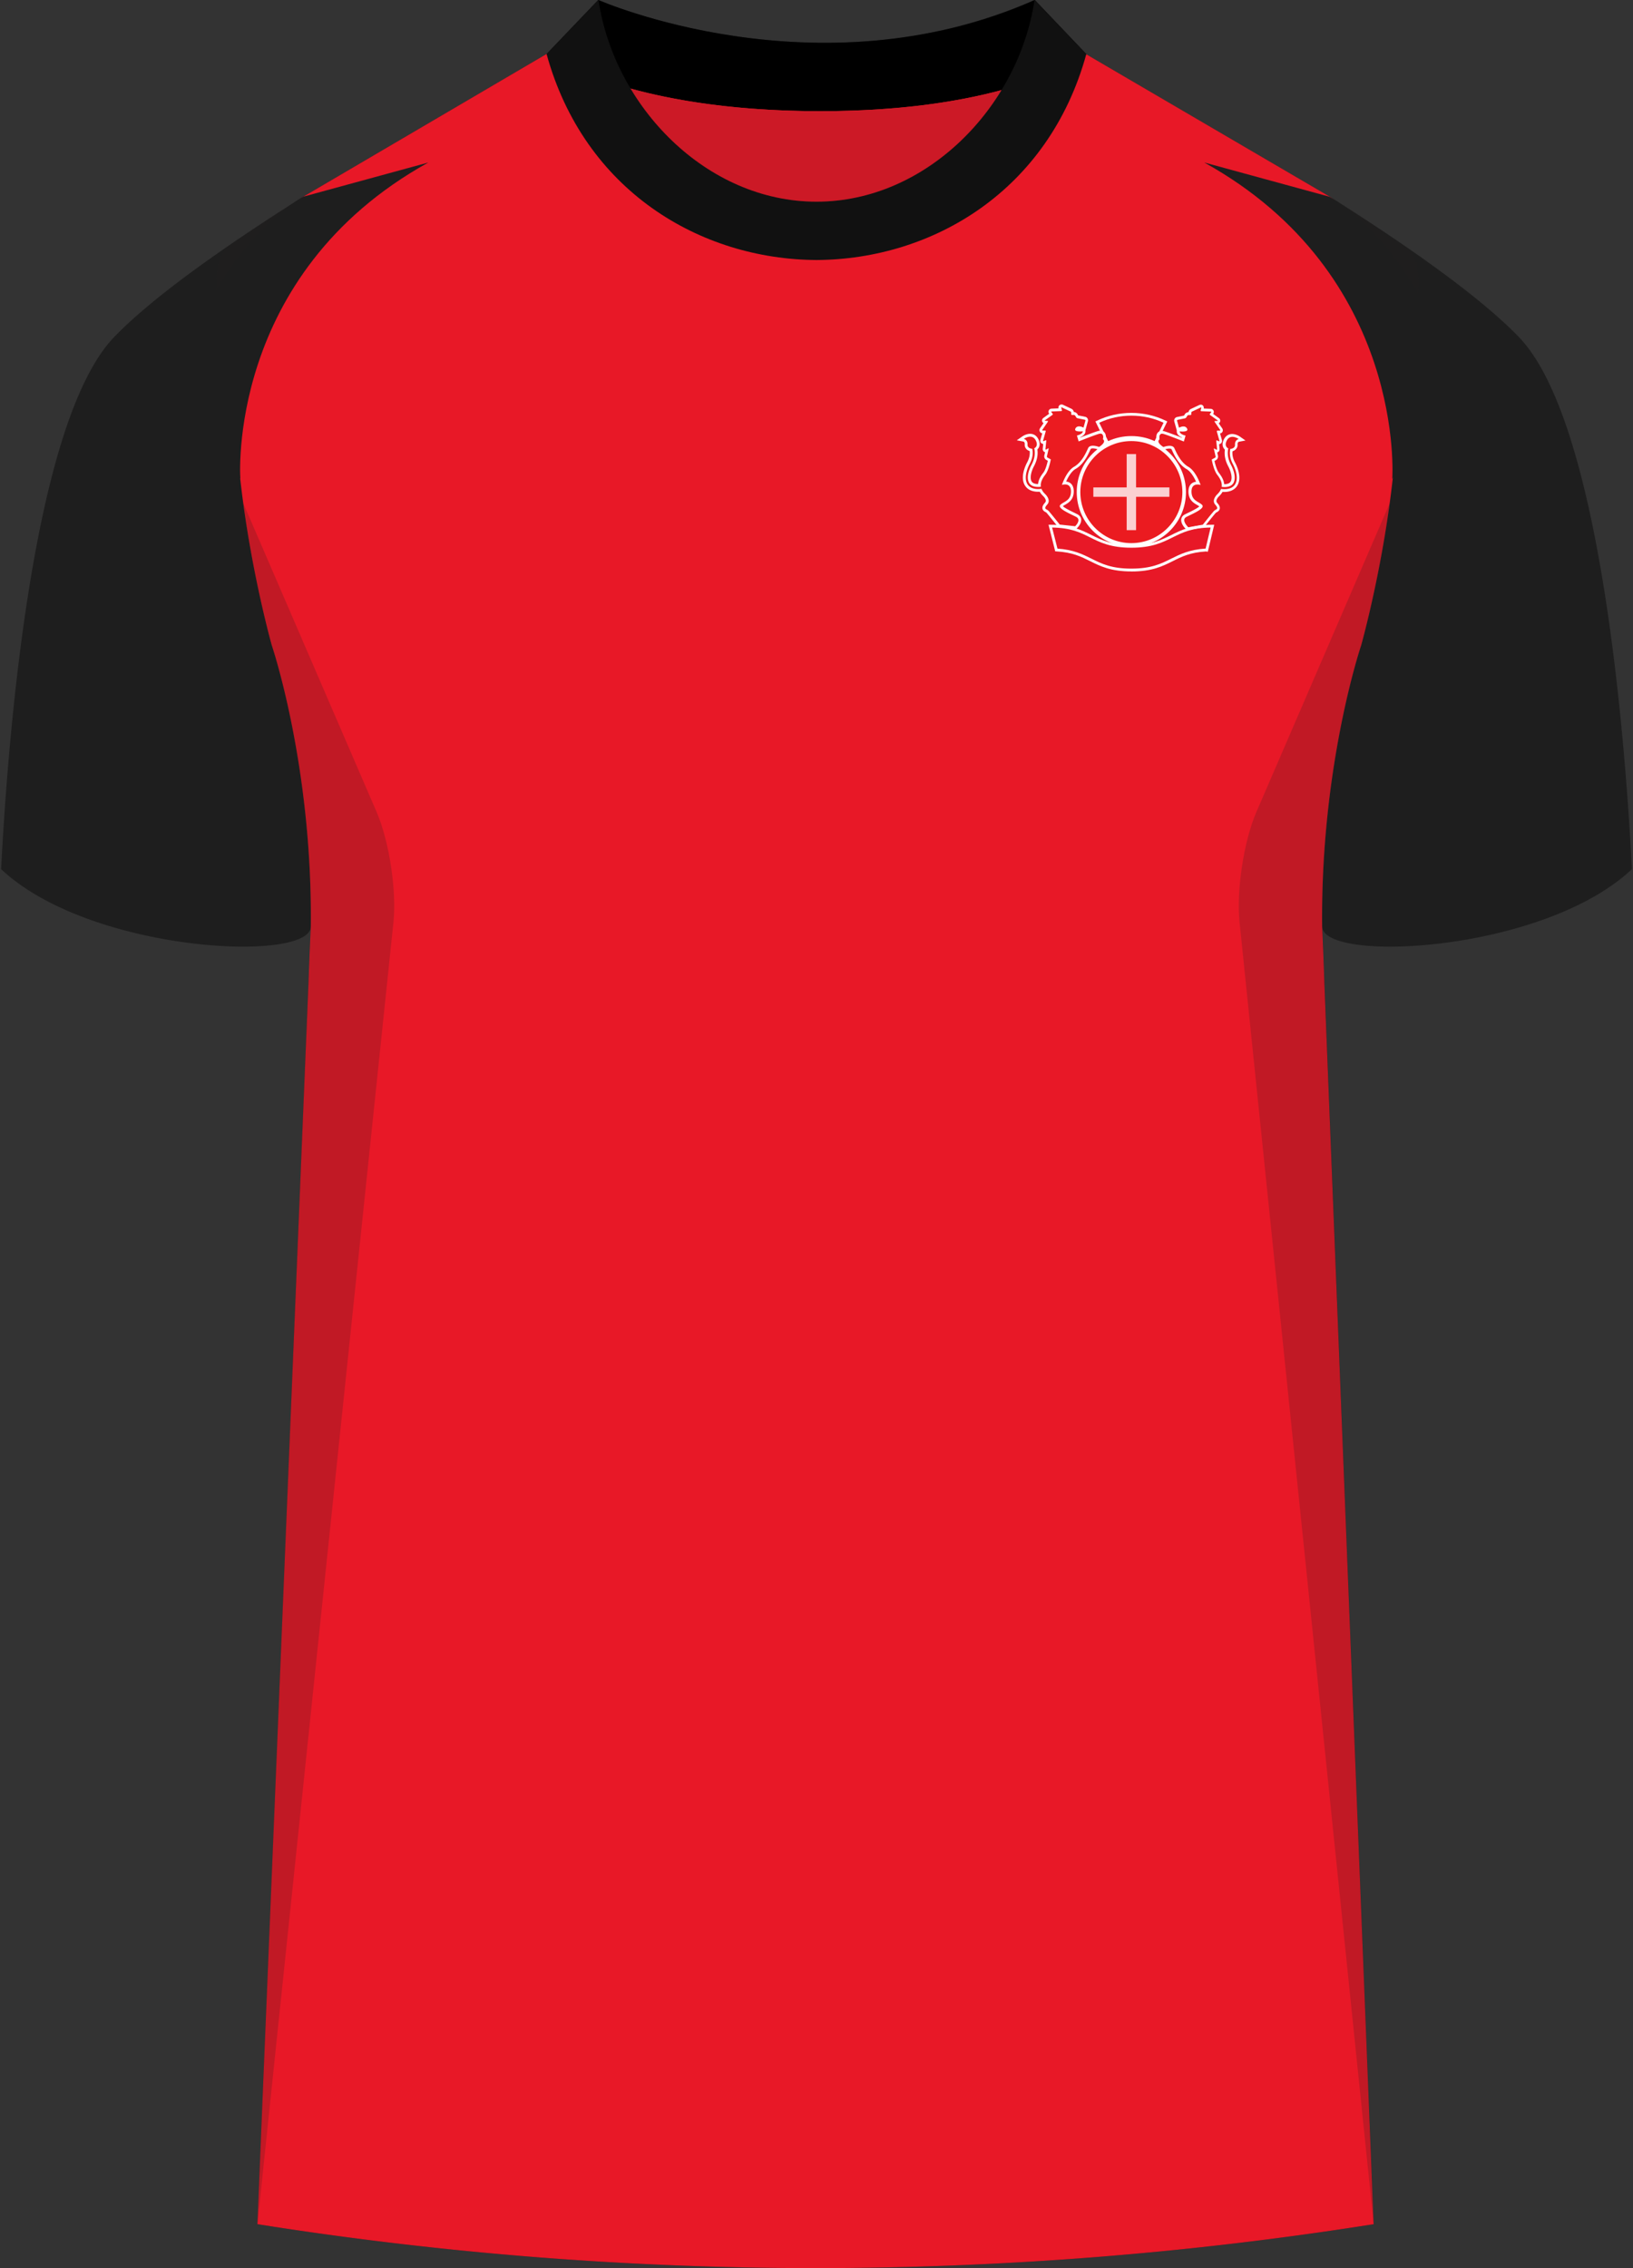 <svg xmlns="http://www.w3.org/2000/svg" viewBox="0 0 360 500"><rect x="0" y="0" width="360" height="500" fill="#333333" stroke="none"/><defs><style>.cls-1{opacity:.5}.cls-1,.cls-2,.cls-3,.cls-4,.cls-5,.cls-6,.cls-7,.cls-8,.cls-9{stroke-width:0}.cls-1,.cls-5{fill:#241f20}.cls-10{opacity:.79}.cls-11{isolation:isolate}.cls-12{mix-blend-mode:multiply;opacity:.2}.cls-3{fill:#111}.cls-4{fill:#1e1e1e}.cls-6{fill:#cc1926}.cls-7{fill:#fff}.cls-8{fill:#e81827}.cls-9{fill:#eb1b20}</style></defs><g class="cls-11"><g id="Laag_1" data-name="Laag 1"><g id="Leverkusen"><path id="Jersey_Color" d="M293.15 43.36c16.69 10.52 32.92 21.85 41.69 30.94 18.05 18.72 23.45 88.61 24.92 117.3-19.56 18.44-68.2 20.76-68.28 12.63l11.35 286.08a786.54 786.54 0 0 1-246.07 0l11.77-286.08c-.08 8.13-48.73 5.8-68.28-12.63 1.47-28.68 6.87-98.58 24.92-117.3 8.76-9.09 24.99-20.42 41.68-30.94l53.58-31.43L131.83 0s48.24 21.23 96.19 0l10.74 11.56 54.38 31.8Z" class="cls-4" data-name="Jersey Color"/><path id="Body" d="m238.77 11.56 54.38 31.8c29.13 20.49 6.91 98.94 6.91 98.94s-8.95 26.4-8.59 61.93l11.35 286.08a786.54 786.54 0 0 1-246.07 0l11.77-286.08c.37-35.53-8.59-61.93-8.59-61.93s-9.86-34.8-7.83-64.09c1.01-14.69 5.02-28 14.74-34.84l54.21-31.8h117.71Z" class="cls-8"/><g id="Shading" class="cls-12"><path d="M67.92 217.65c3.28-42.1-8-75.36-8-75.36s-3.92-13.84-6.31-31.41l29.42 68.13c2.77 6.4 4.43 17.31 3.71 24.25L56.76 490.3l11.17-272.66ZM292.08 217.65c-3.28-42.1 8-75.36 8-75.36s3.92-13.84 6.31-31.41l-29.42 68.13c-2.77 6.4-4.43 17.31-3.71 24.25l29.57 287.04-10.75-272.66Z" class="cls-5"/><path d="M50.67 53.98c5.17-3.55 10.65-7.13 16.17-10.62-10.67 7.5-14.45 22.78-14.95 39.13 0 0-8.61-23.09-1.22-28.52ZM309.86 54.34a537.69 537.69 0 0 0-16.71-10.98c10.67 7.5 14.61 22.78 15.12 39.13 0 0 8.98-22.73 1.59-28.16ZM131.83 0s7.46 3.28 19.43 5.98c0 0-1.6 10.94 5.79 31.3-12.42-9.75-25.22-23.22-25.22-37.28Z" class="cls-1"/></g><g id="Collar"><g><path d="M228.13 0c-47.95 21.23-96.2 0-96.2 0l-11.4 11.93s17.44 12.57 60.3 12.58c41.56-.02 57.7-11.83 58.66-12.58L228.13 0Z" class="cls-2"/><path d="M180 44.46c-17.16 0-32.32-10.49-40.97-24.93 9.66 2.65 23.39 4.98 41.81 4.98 17.62 0 30.67-2.14 39.93-4.64-8.69 14.27-23.74 24.59-40.77 24.59Z" class="cls-6"/></g><path d="M228.07 0c-3.51 23.5-23.8 44.46-48.07 44.46S135.45 23.5 131.93 0L120.5 11.93c8.29 30.12 33.85 45.24 59.49 45.39 25.64-.14 51.2-15.27 59.49-45.39L228.07 0Z" class="cls-3"/></g><g id="Logo"><g><path d="M261.46 108.49c0-6.65-5.39-12.04-12.04-12.04s-12.04 5.39-12.04 12.04 5.39 12.04 12.04 12.04 12.04-5.39 12.04-12.04Z" class="cls-9"/><path d="M249.41 97.23c6.2 0 11.25 5.05 11.25 11.25s-5.05 11.25-11.25 11.25-11.25-5.05-11.25-11.25 5.05-11.25 11.25-11.25m0-.79c-6.65 0-12.04 5.39-12.04 12.04s5.39 12.04 12.04 12.04 12.04-5.39 12.04-12.04-5.39-12.04-12.04-12.04Z" class="cls-7"/></g><path d="M249.41 125.97c-4.54 0-6.84-1.15-9.07-2.26-2.03-1.01-3.94-1.97-7.48-2.16h-.23l-1.48-5.87h.4c4.54 0 6.84 1.15 9.07 2.26 2.26 1.13 4.4 2.2 8.8 2.2s6.53-1.07 8.8-2.2c2.23-1.11 4.53-2.26 9.07-2.26h.39l-1.42 5.96-.35-.08c-3.5.2-5.4 1.15-7.41 2.16-2.23 1.11-4.53 2.26-9.07 2.26Zm-16.3-5.03c3.53.23 5.54 1.24 7.5 2.21 2.26 1.13 4.4 2.2 8.8 2.2s6.53-1.07 8.8-2.2c1.97-.98 4-2 7.57-2.22l1.11-4.64c-4.13.06-6.21 1.1-8.41 2.19-2.23 1.11-4.53 2.26-9.07 2.26s-6.84-1.15-9.07-2.26c-2.19-1.1-4.27-2.13-8.4-2.19l1.18 4.65ZM254.82 98.06l-.28-.13c-1.61-.78-3.33-1.18-5.13-1.18s-3.52.4-5.13 1.18l-.28.13-2.51-5.16.28-.13c2.39-1.16 4.96-1.75 7.64-1.75s5.25.59 7.64 1.75l.28.13-2.51 5.16Zm-12.49-4.87 1.97 4.05c1.61-.74 3.33-1.11 5.12-1.11s3.51.37 5.12 1.11l1.97-4.05c-2.23-1.04-4.61-1.56-7.09-1.56s-4.86.52-7.09 1.56Z" class="cls-7"/><g><g><path d="M243.16 96.82s.45-1.63-1.01-1.15c-1.46.47-4.34 1.63-4.34 1.63l-.38-1.3s1.3-.28 1.3-.94c0 0-2.12.26-1.63-.64.49-.9 1.77-.17 1.77-.17l.42-1.52c.03-.1-.03-.2-.13-.22l-1.61-.33a.475.475 0 0 1-.28-.2l-.23-.36a.36.36 0 0 0-.29-.16h-.4a.19.19 0 0 1-.19-.19v-.31c0-.1-.08-.22-.17-.27l-1.87-.88c-.09-.04-.15 0-.12.1l.14.53c.03.1-.04.19-.14.19l-2.1.08c-.1 0-.14.07-.07.16l.26.34c.06.08.05.2-.04.26l-1.63 1.17c-.08.06-.07.12.03.12l.52.04c.1 0 .14.08.08.17l-1.22 1.79c-.06.09-.02.16.08.16h.52c.1 0 .16.08.14.18l-.58 2.04c-.03.1.03.15.12.11l.43-.18c.1-.04.17.01.16.11l-.18 1.82c0 .1.06.15.15.1l.43-.24c.09-.05.15 0 .12.09l-.37 1.64c-.02.1.03.23.12.28l.73.4s-.4 2.31-1.2 3.35c-.54.7-1.15 1.64-.99 2.68-1.18.13-2.02-.1-2.48-.68-.66-.85-.5-2.45.42-4.18.8-1.49.79-2.75.59-3.63.39-.18.74-.64.48-1.39-.74-2.12-2.78-.68-2.78-.68s.89.17.82 1.3c-.03.53.5.87 1.03.87.18.79.19 1.93-.54 3.31-.79 1.49-1.31 3.5-.38 4.69.35.45 1.01.89 2.24.89.22 0 .46-.02.73-.05.14.36.38.73.75 1.1 0 0 1.46 1.3.52 2.36-.94 1.06-.12.97.28 1.39.4.42 2.47 3.03 2.47 3.03l3.4.37s1.49-1.41.21-2.07c-1.27-.66-4.17-1.84-3.49-2.62.68-.78 2.36-.87 2.36-2.99s-2.01-1.44-2.01-1.44.97-3.02 2.69-4.01c1.72-.99 2.62-3.09 3.09-4.1.47-1.01 2.4-.26 2.4-.26s1.74-1.06.85-1.7Z" class="cls-9"/><path d="M234.05 89.81s.04 0 .06.02l1.87.88c.09.04.17.17.17.27v.31c0 .1.08.19.19.19h.4c.1 0 .23.07.29.16l.23.36c.05.09.18.18.28.2l1.61.33c.1.02.16.12.13.22l-.42 1.52s-.49-.28-.98-.28c-.3 0-.6.11-.79.45-.31.57.42.67 1 .67.34 0 .62-.04.62-.04 0 .66-1.3.94-1.3.94l.38 1.3s2.88-1.16 4.34-1.63c.19-.06.34-.09.47-.09.89 0 .54 1.24.54 1.24.9.64-.85 1.7-.85 1.7s-.69-.27-1.35-.27c-.44 0-.87.12-1.06.53-.47 1.01-1.37 3.11-3.09 4.1-1.72.99-2.69 4.01-2.69 4.01s.31-.11.68-.11c.58 0 1.32.25 1.32 1.54 0 2.12-1.67 2.22-2.36 2.99-.68.78 2.22 1.96 3.49 2.62 1.27.66-.21 2.07-.21 2.07l-3.4-.37s-2.07-2.6-2.47-3.03c-.4-.42-1.23-.33-.28-1.39.94-1.06-.52-2.36-.52-2.36-.38-.37-.62-.74-.75-1.1-.26.03-.5.05-.73.05-1.24 0-1.89-.45-2.24-.89-.93-1.19-.41-3.2.38-4.69.73-1.38.73-2.52.54-3.31-.53 0-1.06-.34-1.03-.87.07-1.13-.82-1.3-.82-1.3s.68-.48 1.39-.48c.53 0 1.08.26 1.39 1.16.26.75-.09 1.21-.48 1.39.2.88.21 2.13-.59 3.63-.92 1.73-1.09 3.33-.42 4.18.37.47 1 .71 1.86.71.19 0 .4-.01.61-.04-.16-1.04.45-1.98.99-2.68.8-1.04 1.2-3.35 1.2-3.35l-.73-.4a.256.256 0 0 1-.12-.28l.37-1.64c.02-.07 0-.11-.05-.11-.02 0-.04 0-.07.02l-.43.24s-.05.02-.07.02c-.05 0-.08-.04-.08-.12l.18-1.82c0-.08-.03-.13-.09-.13-.02 0-.04 0-.06.01l-.43.18s-.04.01-.06.01c-.06 0-.08-.05-.06-.12l.58-2.04c.03-.1-.03-.18-.14-.18h-.52c-.1 0-.14-.07-.08-.16l1.22-1.79c.06-.09.02-.16-.08-.17l-.52-.04c-.1 0-.12-.06-.03-.12l1.63-1.17c.09-.06.1-.18.04-.26l-.26-.34c-.06-.08-.03-.15.07-.16l2.1-.08c.1 0 .17-.09.14-.19l-.14-.53c-.02-.07 0-.12.06-.12m0-.62c-.21 0-.41.1-.54.26-.13.17-.17.38-.12.6l-1.52.06c-.28.01-.52.16-.63.4-.11.24-.08.51.08.73l-1.26.91c-.3.22-.35.53-.29.75.04.15.14.31.32.4l-.77 1.12c-.16.23-.18.51-.06.75.11.2.3.34.54.37l-.41 1.44c-.07.23-.03.46.11.64.12.16.3.26.51.27l-.1 1.06c-.02.22.04.42.18.57.09.1.2.16.33.2l-.17.74c-.08.37.1.77.43.95l.34.19c-.17.77-.52 2.04-1 2.65-.51.66-1.06 1.5-1.14 2.48-.66 0-1.11-.16-1.36-.48-.49-.63-.3-2.04.48-3.51.78-1.47.85-2.74.72-3.64.43-.4.66-1.05.38-1.87-.48-1.37-1.44-1.57-1.97-1.57-.89 0-1.66.53-1.75.59l-1.2.84 1.44.27c.12.03.35.16.31.65-.02.37.11.73.36 1 .19.21.46.36.74.45.09.79-.1 1.62-.55 2.48-.43.8-1.72 3.57-.32 5.36.4.52 1.2 1.13 2.73 1.13.11 0 .23 0 .35-.01.17.31.41.61.69.89h.01l.01.02c.04.04.99.9.47 1.49-.33.37-.66.82-.58 1.3.07.45.44.66.66.78.09.05.18.1.22.14.31.33 1.86 2.27 2.43 2.99l.16.2.26.03 3.4.37.28.03.21-.2c.17-.17 1.04-1.04.91-1.98-.05-.32-.23-.77-.83-1.09-.22-.11-.48-.24-.77-.38-.63-.31-2.04-.99-2.42-1.4.14-.12.33-.23.53-.34.74-.44 1.86-1.1 1.86-2.94 0-1.25-.62-2.04-1.68-2.15.43-.96 1.16-2.25 2.06-2.76 1.8-1.03 2.75-3.1 3.26-4.21l.08-.17c.05-.11.22-.17.5-.17.53 0 1.12.23 1.12.23l.28.11.26-.16c.32-.19 1.37-.9 1.4-1.75 0-.24-.06-.48-.21-.67.04-.34.03-.84-.25-1.21-.22-.29-.56-.45-.96-.45-.2 0-.42.04-.66.12-1.06.34-2.81 1.02-3.75 1.39l-.02-.07c.52-.22 1.15-.63 1.15-1.35v-.22l.12-.42.42-1.52a.78.78 0 0 0-.09-.63.752.752 0 0 0-.52-.36l-1.53-.31-.18-.3a1 1 0 0 0-.79-.45.933.933 0 0 0-.52-.71l-1.87-.88a.784.784 0 0 0-.33-.07Z" class="cls-7"/></g><g><path d="M255.66 96.82s-.45-1.63 1.01-1.15c1.46.47 4.34 1.63 4.34 1.63l.38-1.3s-1.3-.28-1.3-.94c0 0 2.12.26 1.63-.64-.49-.9-1.77-.17-1.77-.17l-.42-1.52c-.03-.1.03-.2.13-.22l1.61-.33c.1-.02.23-.11.29-.2l.22-.36a.36.36 0 0 1 .29-.16h.4c.1 0 .19-.08.19-.19v-.31c0-.1.08-.22.17-.27l1.87-.88c.09-.04.15 0 .12.1l-.14.53c-.03.1.04.19.14.19l2.1.08c.1 0 .14.07.07.16l-.26.34c-.06.08-.05.2.04.26l1.63 1.17c.08.06.07.12-.04.12l-.52.04c-.1 0-.14.08-.08.17l1.22 1.79c.06.09.02.16-.08.16h-.52c-.1 0-.16.08-.14.18l.58 2.04c.03.1-.03.15-.12.11l-.43-.18c-.1-.04-.17.01-.16.11l.18 1.82c0 .1-.06.15-.15.1l-.43-.24c-.09-.05-.15 0-.12.09l.37 1.64c.02.1-.03.23-.12.28l-.73.4s.4 2.31 1.2 3.35c.54.7 1.15 1.64.99 2.68 1.18.13 2.02-.1 2.48-.68.66-.85.5-2.45-.42-4.18-.8-1.49-.79-2.75-.59-3.63-.39-.18-.74-.64-.48-1.39.74-2.12 2.78-.68 2.78-.68s-.89.17-.82 1.3c.03.53-.5.87-1.03.87-.18.79-.19 1.93.54 3.31.79 1.49 1.31 3.5.38 4.69-.35.45-1.01.89-2.24.89-.22 0-.46-.02-.73-.05-.14.36-.38.73-.75 1.1 0 0-1.46 1.3-.52 2.36.94 1.06.12.97-.28 1.39-.4.42-2.47 3.03-2.47 3.03l-3.2.57s-1.69-1.62-.42-2.28c1.27-.66 4.17-1.84 3.49-2.62-.68-.78-2.36-.87-2.36-2.99s2-1.44 2-1.44-.97-3.02-2.69-4.01c-1.72-.99-2.62-3.09-3.09-4.1-.47-1.01-2.41-.26-2.41-.26s-1.74-1.06-.85-1.7Z" class="cls-9"/><path d="M264.77 89.81c.05 0 .08.04.06.12l-.14.53c-.03.1.04.19.14.19l2.1.08c.1 0 .14.07.07.16l-.26.34c-.06.08-.05.2.04.26l1.63 1.17c.08.06.07.12-.04.12l-.52.04c-.1 0-.14.08-.08.17l1.22 1.79c.06.09.02.16-.08.16h-.52c-.1 0-.16.08-.14.18l.58 2.04c.02.08 0 .12-.06.12-.02 0-.04 0-.06-.01l-.43-.18s-.04-.01-.06-.01c-.06 0-.1.05-.09.13l.18 1.82c0 .07-.02.12-.08.12-.02 0-.04 0-.07-.02l-.43-.24s-.05-.02-.07-.02c-.05 0-.07.04-.05.11l.37 1.64c.02.1-.03.23-.12.28l-.73.4s.4 2.31 1.2 3.35c.54.7 1.15 1.64.99 2.68.22.02.42.04.61.04.86 0 1.49-.24 1.86-.71.66-.85.5-2.45-.42-4.18-.8-1.49-.79-2.75-.59-3.63-.39-.18-.74-.64-.48-1.39.31-.9.86-1.16 1.39-1.16.71 0 1.39.48 1.39.48s-.89.17-.82 1.3c.03.53-.5.87-1.03.87-.18.79-.19 1.93.54 3.31.79 1.49 1.31 3.5.38 4.69-.35.45-1.01.89-2.24.89-.22 0-.46-.02-.73-.05-.14.36-.38.73-.75 1.1 0 0-1.46 1.3-.52 2.36.94 1.06.12.97-.28 1.39-.4.42-2.47 3.03-2.47 3.03l-3.2.57s-1.69-1.62-.42-2.28c1.27-.66 4.17-1.84 3.49-2.62-.68-.78-2.36-.87-2.36-2.99 0-1.29.74-1.54 1.32-1.54.37 0 .68.11.68.11s-.97-3.02-2.69-4.01c-1.72-.99-2.62-3.09-3.09-4.1-.19-.41-.62-.53-1.06-.53-.66 0-1.35.27-1.35.27s-1.74-1.06-.85-1.7c0 0-.34-1.24.54-1.24.13 0 .28.03.47.09 1.46.47 4.34 1.63 4.34 1.63l.38-1.3s-1.3-.28-1.3-.94c0 0 .29.04.62.04.58 0 1.32-.1 1-.67-.19-.34-.49-.45-.79-.45-.49 0-.98.28-.98.28l-.42-1.52c-.03-.1.03-.2.13-.22l1.61-.33c.1-.02.23-.11.29-.2l.22-.36a.36.36 0 0 1 .29-.16h.4c.1 0 .19-.08.19-.19V91c0-.1.08-.22.17-.27l1.87-.88s.05-.02.06-.02m0-.62c-.11 0-.22.03-.33.07l-1.87.88c-.27.13-.47.41-.52.71-.31 0-.63.19-.8.45l-.18.3-1.53.31c-.22.04-.41.18-.52.36-.11.19-.15.41-.09.63l.42 1.52.12.43v.21c0 .72.63 1.13 1.15 1.35l-.02.07c-.94-.37-2.69-1.05-3.75-1.39-.24-.08-.46-.12-.66-.12-.4 0-.74.16-.96.45-.28.37-.29.87-.25 1.21-.14.2-.22.43-.21.67.03.86 1.08 1.56 1.4 1.75l.26.16.28-.11s.6-.23 1.12-.23c.28 0 .44.06.5.17l.08.17c.51 1.11 1.46 3.17 3.26 4.21.9.52 1.63 1.8 2.06 2.76-1.06.11-1.68.89-1.68 2.15 0 1.85 1.12 2.51 1.86 2.94.2.12.39.23.53.34-.38.41-1.79 1.09-2.42 1.4-.29.14-.55.27-.77.38-.57.3-.75.73-.79 1.05-.14 1 .86 2.03 1.07 2.22l.23.22.31-.06 3.2-.57.23-.04.14-.18c.57-.72 2.12-2.66 2.43-2.99.04-.04.13-.09.22-.14.22-.12.58-.33.66-.78.08-.48-.25-.93-.58-1.3-.52-.59.43-1.45.47-1.49h.01l.01-.02c.29-.28.52-.58.69-.89.12 0 .24.01.35.01 1.53 0 2.33-.62 2.73-1.13 1.4-1.79.11-4.56-.32-5.36-.46-.85-.64-1.69-.55-2.48.29-.09.55-.24.74-.45.26-.28.39-.63.37-1-.04-.58.3-.65.31-.65l1.44-.27-1.2-.84c-.09-.06-.86-.59-1.75-.59-.53 0-1.5.2-1.97 1.57-.29.82-.05 1.47.38 1.87-.13.9-.06 2.17.72 3.64.78 1.47.98 2.88.48 3.51-.24.31-.7.47-1.36.48-.08-.98-.63-1.82-1.14-2.48-.47-.61-.83-1.88-1-2.65l.34-.19c.33-.19.51-.59.43-.96l-.16-.73c.12-.03.24-.1.33-.2.14-.15.2-.35.18-.57l-.1-1.06c.2-.01.38-.11.51-.27.13-.18.17-.41.11-.64l-.41-1.45c.24-.03.43-.16.54-.37a.73.73 0 0 0-.06-.75l-.77-1.12c.18-.1.28-.26.32-.4.06-.22.02-.53-.29-.75l-1.26-.91c.16-.22.19-.49.08-.73s-.35-.39-.64-.4l-1.52-.06a.74.74 0 0 0-.12-.6.673.673 0 0 0-.54-.26Z" class="cls-7"/></g></g><g class="cls-10"><path d="M248.38 100.1h2.07v16.77h-2.07z" class="cls-7"/><path d="M257.8 107.45v2.07h-16.77v-2.07z" class="cls-7"/></g></g><path d="m94.4 35.83-27.55 7.53S56 49.1 46.97 65.19s6.01 40.37 6.01 40.37-3.19-44.99 41.43-69.73ZM265.51 35.83l27.55 7.53s10.85 5.74 19.88 21.83c9.04 16.09-6.01 40.37-6.01 40.37s3.19-44.99-41.43-69.73Z" class="cls-4"/></g></g></g></svg>